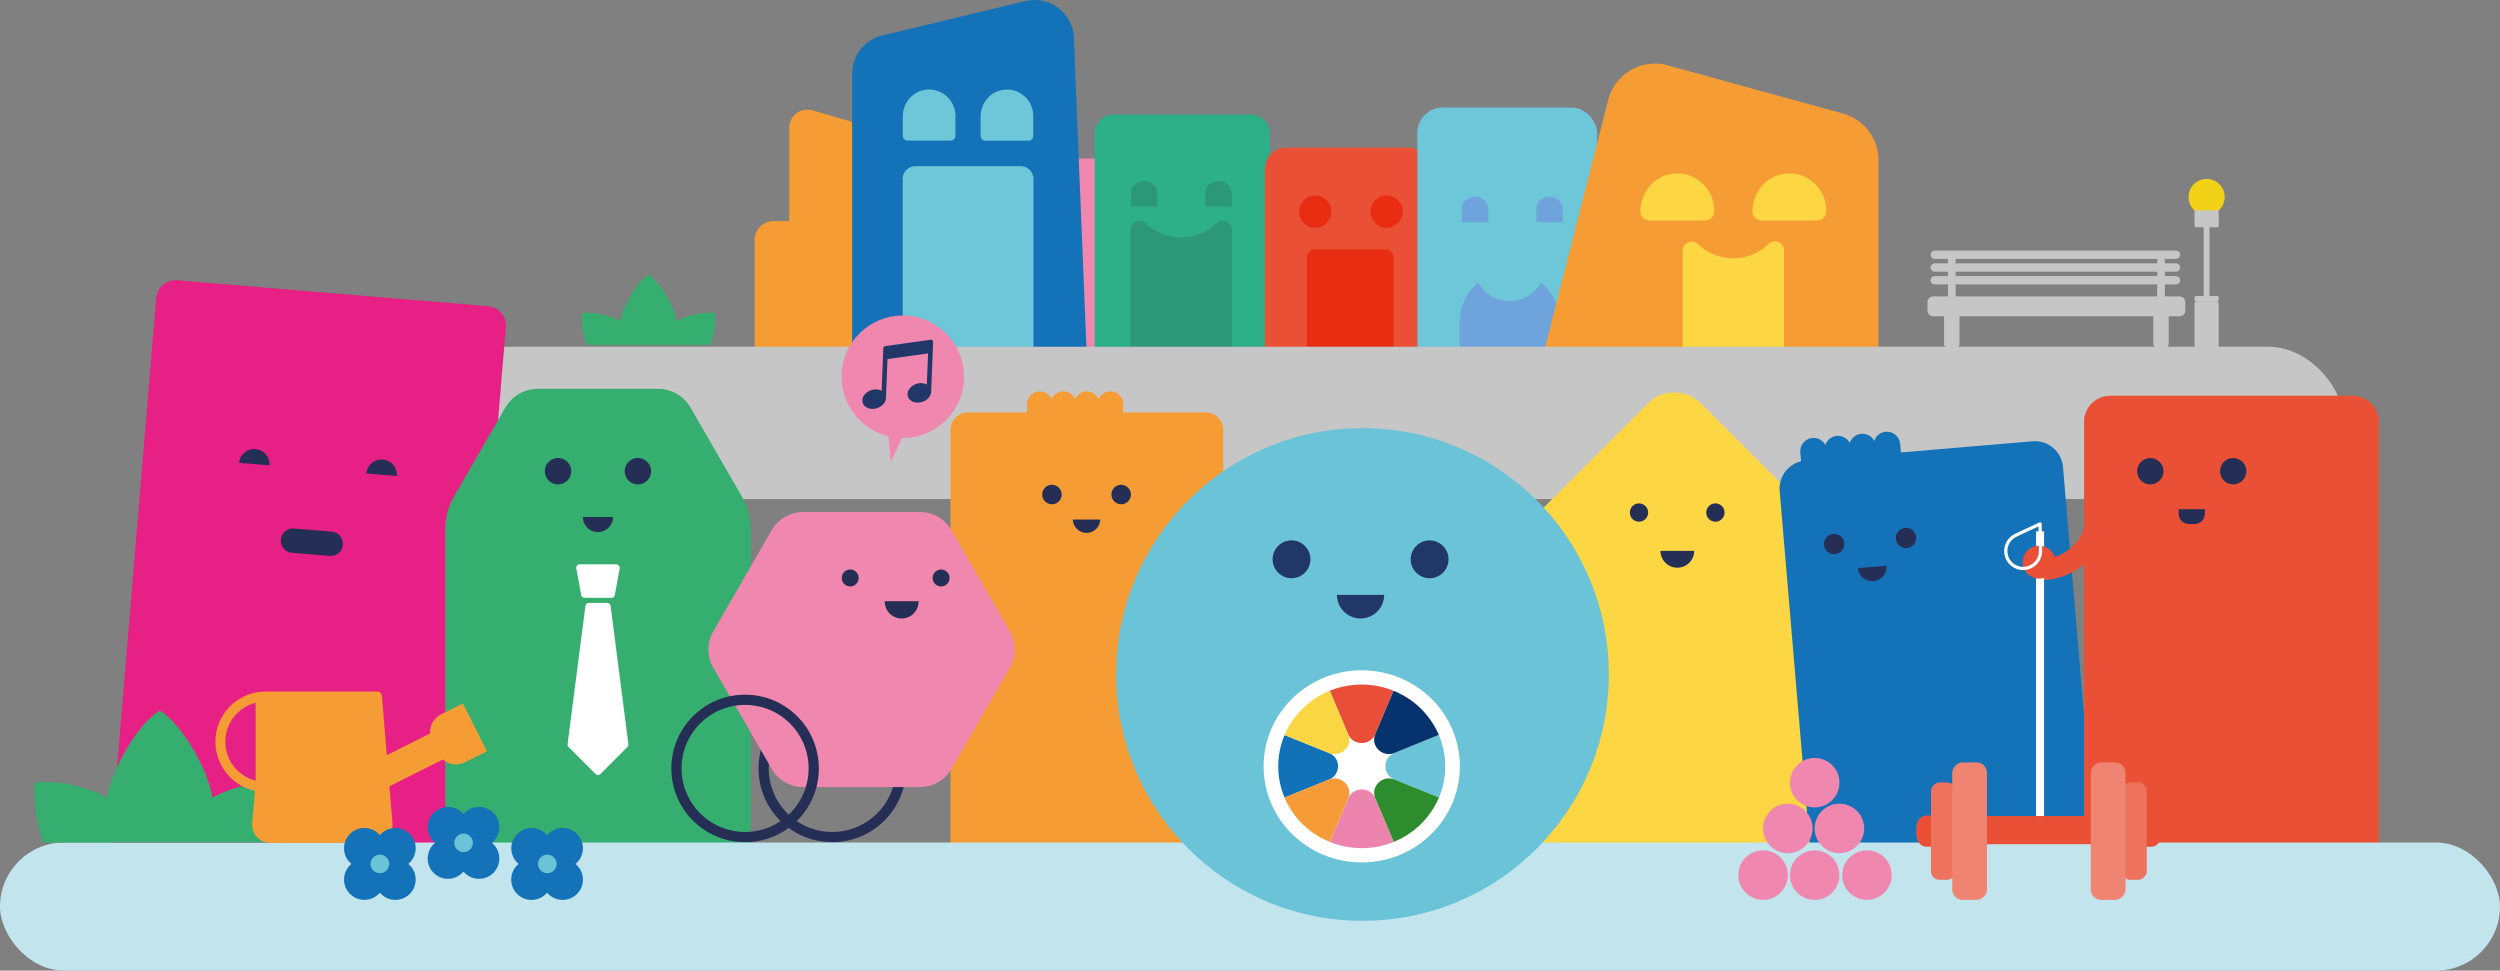 <?xml version="1.0"?>
<svg xmlns="http://www.w3.org/2000/svg" width="2933.78" height="1139.02" viewBox="0 0 2933.78 1139.02"><rect x="0" y="0" width="2933.78" height="1139.02" fill="#808080" stroke="none"/><defs><style>.cls-1{fill:#f087af;}.cls-2{fill:#2daf88;}.cls-3{fill:#e95036;}.cls-4{fill:#f59d34;}.cls-5{fill:#1372b8;}.cls-6{fill:#6ec6d9;}.cls-7{fill:#e92d12;}.cls-8{fill:#6ea3dc;}.cls-9{fill:#fcd643;}.cls-10{fill:#2d9878;}.cls-11,.cls-13{fill:#c6c6c6;}.cls-12{fill:#f2d217;}.cls-13{fill-rule:evenodd;}.cls-14{fill:#36ae6f;}.cls-15{fill:#e72085;}.cls-16{fill:#252e55;}.cls-17{fill:#fff;}.cls-18,.cls-19,.cls-20,.cls-21{fill:none;}.cls-18{stroke:#e95036;stroke-width:24.63px;}.cls-18,.cls-19,.cls-21{stroke-miterlimit:10;}.cls-19,.cls-20{stroke:#fff;}.cls-19{stroke-width:9.47px;}.cls-20{stroke-linecap:round;stroke-linejoin:round;stroke-width:3.79px;}.cls-21{stroke:#252e55;stroke-width:12px;}.cls-22{fill:#203767;}.cls-23{fill:#c1e4ed;}.cls-24{fill:#6bc3d8;}.cls-25{fill:#e94f38;}.cls-26{fill:#ec84ae;}.cls-27{fill:#1272b7;}.cls-28{fill:#f9d642;}.cls-29{fill:#2d8c2d;}.cls-30{fill:#f59c38;}.cls-31{fill:#06326e;}.cls-32{fill:#ed735e;}.cls-33{fill:#f08472;}</style></defs><g id="weight"><path class="cls-1" d="M1229.27,186.09h62.57a29.85,29.85,0,0,1,29.85,29.85V421.09a0,0,0,0,1,0,0h-92.42a0,0,0,0,1,0,0v-235A0,0,0,0,1,1229.27,186.09Z"/><path class="cls-2" d="M1306.84,134.35h161.05a22.17,22.17,0,0,1,22.17,22.17V421.09a0,0,0,0,1,0,0h-205.4a0,0,0,0,1,0,0V156.52A22.17,22.17,0,0,1,1306.84,134.35Z"/><rect class="cls-3" x="1484.5" y="173.25" width="193.82" height="286.36" rx="24.79"/><path class="cls-4" d="M907.83,259.41h180.39a22.31,22.31,0,0,1,22.31,22.31V421.09a0,0,0,0,1,0,0h-225a0,0,0,0,1,0,0V281.71A22.31,22.31,0,0,1,907.83,259.41Z"/><path class="cls-4" d="M1151.19,289.72h-225V150.35a22.25,22.25,0,0,1,6.54-15.78c5.53-5.53,13.92-7.07,21.43-4.89l174.73,50.64a22.29,22.29,0,0,1,22.3,22.3Z"/><path class="cls-5" d="M1275.48,421.09H1000V86.54a46.18,46.18,0,0,1,35.38-44.9L1203.25,1.3a46.17,46.17,0,0,1,56.93,43Z"/><path class="cls-6" d="M1059.32,421.09v-211a15.12,15.12,0,0,1,15.13-15.13h123.23a15.13,15.13,0,0,1,15.13,15.13v211Z"/><path class="cls-7" d="M1533.54,442.86V302.64a10.05,10.05,0,0,1,10-10.05h81.88a10.05,10.05,0,0,1,10,10.05V442.86Z"/><rect class="cls-6" x="1663.24" y="126.19" width="211.05" height="353.75" rx="29.81"/><path class="cls-8" d="M1829.9,378.49v-1.65a58.52,58.52,0,0,0-71.07-57.13c-27.18,5.68-45.83,31-45.83,58.78h0V421a10.77,10.77,0,0,0,10.77,10.77h95.36A10.77,10.77,0,0,0,1829.9,421Z"/><path class="cls-4" d="M2204.4,421.09H1809.76l77.53-303.89a56.54,56.54,0,0,1,69.79-40.54l205.78,56.63a56.53,56.53,0,0,1,41.54,54.51Z"/><path class="cls-9" d="M2093.56,294.65V421.09h-119V294.65c0-.19,0-.38,0-.56.08-9.44,11.53-13.75,18.4-7.28a60,60,0,0,0,47.83,15.94,58.2,58.2,0,0,0,34.37-16.3c6.77-6.59,18.27-2.22,18.42,7.23C2093.56,294,2093.56,294.32,2093.56,294.65Z"/><path class="cls-10" d="M1445.56,270.13V421.54h-119V270.13c0-.18,0-.37,0-.55.08-9.44,11.53-13.75,18.4-7.28a60,60,0,0,0,47.83,15.94,58.2,58.2,0,0,0,34.37-16.3c6.77-6.59,18.28-2.22,18.42,7.23C1445.56,269.49,1445.56,269.81,1445.56,270.13Z"/><path class="cls-9" d="M1925,248.12h0c0-22.28,16.31-41.87,38.47-44.27a43.32,43.32,0,0,1,48.15,43.05v1.22A10.59,10.59,0,0,1,2001,258.71h-65.44A10.59,10.59,0,0,1,1925,248.12Z"/><path class="cls-9" d="M2056.51,248.12h0c0-22.28,16.32-41.87,38.47-44.27a43.32,43.32,0,0,1,48.15,43.05v1.22a10.59,10.59,0,0,1-10.59,10.59H2067.1A10.59,10.59,0,0,1,2056.51,248.12Z"/><path class="cls-6" d="M1121.2,136.91V136a30.92,30.92,0,0,0-37.56-30.19c-14.37,3-24.22,16.39-24.22,31.07h0v22.45a5.7,5.7,0,0,0,5.69,5.7h50.4a5.7,5.7,0,0,0,5.69-5.7Z"/><path class="cls-6" d="M1212.56,136.91V136A30.93,30.93,0,0,0,1175,105.84c-14.37,3-24.23,16.39-24.23,31.07h0v22.45a5.7,5.7,0,0,0,5.7,5.7h50.39a5.7,5.7,0,0,0,5.7-5.7Z"/><path class="cls-10" d="M1358.25,228.29v-.43c0-11.56-12.69-20.15-24.89-12.61a12.88,12.88,0,0,0-6,11v16.13h30.89Z"/><path class="cls-10" d="M1445.57,228.29v-.43c0-11.56-12.69-20.15-24.89-12.61a12.88,12.88,0,0,0-6,11v16.13h30.89Z"/><path class="cls-8" d="M1746.59,246.67v-.43c0-11.56-12.69-20.15-24.89-12.6a12.87,12.87,0,0,0-6,11v16.13h30.89Z"/><path class="cls-8" d="M1833.91,246.67v-.43c0-11.56-12.69-20.15-24.89-12.6a12.87,12.87,0,0,0-6,11v16.13h30.89Z"/><circle class="cls-7" cx="1543.42" cy="248.37" r="18.96"/><circle class="cls-7" cx="1627.17" cy="248.37" r="18.96"/><circle class="cls-6" cx="1771.49" cy="310.73" r="42.51"/><rect class="cls-11" x="496.1" y="406.87" width="2254.87" height="178.81" rx="89.41"/><path class="cls-11" d="M2600.27,353.43h-21.61a3.36,3.36,0,0,0-3.36,3.36V411.5h28.33V356.79A3.35,3.35,0,0,0,2600.27,353.43Z"/><circle class="cls-12" cx="2589.47" cy="231.16" r="21.2"/><path class="cls-11" d="M2575.3,246.92v17.77a2,2,0,0,0,2,2h24.35a2,2,0,0,0,2-2V246.92"/><rect class="cls-11" x="2575.3" y="347.3" width="28.33" height="6.59" rx="1.91"/><rect class="cls-11" x="2586.07" y="264.14" width="6.8" height="85.06" rx="2.88"/><path class="cls-13" d="M2268.54,347.84h17.4V333.75h-15.49a4.88,4.88,0,0,1-4.87-4.87h0a4.89,4.89,0,0,1,4.87-4.87h15.49v-5.22h-15.49a4.88,4.88,0,0,1-4.87-4.87h0a4.88,4.88,0,0,1,4.87-4.87h15.49v-5.22h-15.49a4.88,4.88,0,0,1-4.87-4.87h0a4.88,4.88,0,0,1,4.87-4.87h283.09a4.89,4.89,0,0,1,4.87,4.87h0a4.89,4.89,0,0,1-4.87,4.87h-13.05v5.22h13.05a4.89,4.89,0,0,1,4.87,4.87h0a4.89,4.89,0,0,1-4.87,4.87h-13.05V324h13.05a4.9,4.9,0,0,1,4.87,4.87h0a4.89,4.89,0,0,1-4.87,4.87h-13.05v14.09h17.4a6.64,6.64,0,0,1,6.61,6.61v10.09a6.63,6.63,0,0,1-6.61,6.61H2545V404a3.49,3.49,0,0,1-3.49,3.47H2530.4a3.49,3.49,0,0,1-3.48-3.47V371.15H2299.5V404a3.48,3.48,0,0,1-3.47,3.47h-11.14a3.49,3.49,0,0,1-3.48-3.47V371.15h-12.87a6.62,6.62,0,0,1-6.61-6.61V354.45a6.63,6.63,0,0,1,6.61-6.61ZM2295,324h236.46v-5.22H2295V324Zm236.46,9.74H2295v14.09h236.46V333.75ZM2295,309.05h236.46v-5.22H2295Z"/><path class="cls-14" d="M833.79,404.78a101.11,101.11,0,0,0,5.5-37.19c-6.42-1.73-28.5-.16-45.5,9.2-1.24-13.05-16.48-44-32.73-54.4-16.26,10.38-31.5,41.35-32.73,54.4-17-9.36-39.09-10.93-45.51-9.2a100.9,100.9,0,0,0,5.51,37.19Z"/><path class="cls-15" d="M128.24,1009.68l55.07-659.76a23,23,0,0,1,24.89-21.05l364.35,30.4a23.06,23.06,0,0,1,21.06,24.9l-55.07,659.75"/><path class="cls-16" d="M316.29,546.12a17.91,17.91,0,0,0-35.69-3"/><path class="cls-16" d="M465.63,558.59a17.9,17.9,0,0,0-35.68-3"/><path class="cls-16" d="M389.3,623.88l-24.79-2.06-5.28-.44-14.18-1.19a14.3,14.3,0,1,0-2.38,28.51l14.18,1.18,5.28.44,24.79,2.07a14.3,14.3,0,1,0,2.38-28.51Z"/><path class="cls-14" d="M870.32,582.14l-60-103.84a44,44,0,0,0-38.14-22h-141a44.05,44.05,0,0,0-38.14,22l-60,103.85a78.68,78.68,0,0,0-10.55,39.35V991.23H880.87V621.49A78.68,78.68,0,0,0,870.32,582.14Z"/><path class="cls-17" d="M712.53,707.54H691a4.07,4.07,0,0,0-4,3.56L666.07,873.22a4,4,0,0,0,1.16,3.4l31.63,31.64a4.07,4.07,0,0,0,5.76,0l31.63-31.64a4.07,4.07,0,0,0,1.16-3.4L716.57,711.1A4.07,4.07,0,0,0,712.53,707.54Z"/><path class="cls-17" d="M721.51,698.21l5.7-31.14a4.08,4.08,0,0,0-4-4.8H680.28a4.07,4.07,0,0,0-4,4.8l5.7,31.14a4.06,4.06,0,0,0,4,3.34H717.5A4.07,4.07,0,0,0,721.51,698.21Z"/><path class="cls-16" d="M733.13,553a15.48,15.48,0,1,0,15.45-15.5A15.45,15.45,0,0,0,733.13,553Z"/><path class="cls-16" d="M639.39,553a15.47,15.47,0,1,0,15.46-15.5A15.43,15.43,0,0,0,639.39,553Z"/><path class="cls-16" d="M684,606.67a17.7,17.7,0,0,0,35.4,0"/><path class="cls-9" d="M1382.56,1024.58H2547.21L1996.12,473.49a44.16,44.16,0,0,0-62.46,0Z"/><path class="cls-16" d="M1934.11,601.51a10.72,10.72,0,1,1-10.7-10.73A10.7,10.7,0,0,1,1934.11,601.51Z"/><path class="cls-16" d="M2023.78,601.51a10.72,10.72,0,1,1-10.7-10.73A10.68,10.68,0,0,1,2023.78,601.51Z"/><path class="cls-16" d="M1948.6,646.42a19.77,19.77,0,0,0,39.54,0"/><path class="cls-5" d="M2143.82,528.23a15.65,15.65,0,0,0-16.9-14.25h0a15.65,15.65,0,0,0-14.24,16.89l4.35,51.36a15.63,15.63,0,0,0,16.89,14.24h0a15.64,15.64,0,0,0,14.25-16.88Z"/><path class="cls-5" d="M2172.5,525.8a15.65,15.65,0,0,0-16.9-14.25h0a15.65,15.65,0,0,0-14.24,16.89l4.35,51.35A15.65,15.65,0,0,0,2162.6,594h0a15.65,15.65,0,0,0,14.26-16.89Z"/><path class="cls-5" d="M2201.18,523.37a15.64,15.64,0,0,0-16.89-14.25h0A15.65,15.65,0,0,0,2170,526l4.35,51.35a15.65,15.65,0,0,0,16.89,14.25h0a15.63,15.63,0,0,0,14.25-16.89Z"/><path class="cls-5" d="M2229.86,520.93A15.63,15.63,0,0,0,2213,506.69h0a15.63,15.63,0,0,0-14.24,16.88l4.35,51.36A15.63,15.63,0,0,0,2220,589.17h0a15.62,15.62,0,0,0,14.26-16.88Z"/><path class="cls-5" d="M2464.6,1062.94l-332.48,28.19-43.66-514.91a33.08,33.08,0,0,1,30.17-35.75l266.55-22.6A33.08,33.08,0,0,1,2420.94,548Z"/><path class="cls-16" d="M2224.89,632.29a11.89,11.89,0,1,0,10.82-12.86A11.87,11.87,0,0,0,2224.89,632.29Z"/><path class="cls-16" d="M2140.49,639.45a11.89,11.89,0,1,0,10.83-12.86A11.86,11.86,0,0,0,2140.49,639.45Z"/><path class="cls-16" d="M2180.42,666.74a16.76,16.76,0,0,0,33.4-2.83"/><path class="cls-3" d="M2445.65,1020.11v-525a30.69,30.69,0,0,1,30.69-30.69h284.57a30.69,30.69,0,0,1,30.69,30.69v525"/><path class="cls-16" d="M2605.26,553a15.42,15.42,0,1,0,15.39-15.44A15.39,15.39,0,0,0,2605.26,553Z"/><path class="cls-16" d="M2508,553a15.42,15.42,0,1,0,15.4-15.44A15.37,15.37,0,0,0,2508,553Z"/><path class="cls-16" d="M2568.78,597.64h6.59a12.09,12.09,0,0,1,12.09,12.09V615a0,0,0,0,1,0,0h-30.77a0,0,0,0,1,0,0v-5.23a12.09,12.09,0,0,1,12.09-12.09Z" transform="translate(5144.14 1212.59) rotate(180)"/><path class="cls-18" d="M2461.43,601.59a66.84,66.84,0,0,1-66.88,66.88"/><line class="cls-19" x1="2394.02" y1="623.62" x2="2394.02" y2="1020.11"/><path class="cls-3" d="M2373.69,659.71A19.27,19.27,0,1,0,2393,640.45,19.26,19.26,0,0,0,2373.69,659.71Z"/><path class="cls-20" d="M2394.58,646.71c-.08-10.61-.38-21.24-.56-31.85h0c-9.61,4.51-19.33,8.83-28.84,13.54a20.38,20.38,0,1,0,29.4,18.31Z"/><path class="cls-4" d="M1235.26,474.33a15,15,0,0,0-15-15h0a15,15,0,0,0-15,15v49.43a15,15,0,0,0,15,15h0a15,15,0,0,0,15-15Z"/><path class="cls-4" d="M1262.87,474.33a15,15,0,0,0-15-15h0a15,15,0,0,0-15,15v49.43a15,15,0,0,0,15,15h0a15,15,0,0,0,15-15Z"/><path class="cls-4" d="M1290.47,474.33a15,15,0,0,0-15-15h0a15,15,0,0,0-15,15v49.43a15,15,0,0,0,15,15h0a15,15,0,0,0,15-15Z"/><path class="cls-4" d="M1318.08,474.33a15,15,0,0,0-15-15h0a15,15,0,0,0-15,15v49.43a15,15,0,0,0,15,15h0a15,15,0,0,0,15-15Z"/><path class="cls-4" d="M1136.07,484H1414.9a20.58,20.58,0,0,1,20.58,20.58v487a0,0,0,0,1,0,0h-320a0,0,0,0,1,0,0v-487A20.58,20.58,0,0,1,1136.07,484Z"/><path class="cls-16" d="M1304.3,580.34a11.41,11.41,0,1,0,11.38-11.41A11.39,11.39,0,0,0,1304.3,580.34Z"/><path class="cls-16" d="M1223.07,580.34a11.4,11.4,0,1,0,11.39-11.41A11.38,11.38,0,0,0,1223.07,580.34Z"/><path class="cls-16" d="M1259,609.66a16.08,16.08,0,0,0,32.15,0"/><circle class="cls-21" cx="976.67" cy="901.76" r="80.55"/><path class="cls-1" d="M1116.57,622.26l68.48,118.6a42.75,42.75,0,0,1,0,42.77l-68.47,118.6a42.76,42.76,0,0,1-37,21.39H942.59a42.76,42.76,0,0,1-37-21.39L837.07,783.64a42.79,42.79,0,0,1,0-42.78l68.48-118.6a42.78,42.78,0,0,1,37-21.39h136.94A42.78,42.78,0,0,1,1116.57,622.26Z"/><path class="cls-16" d="M987.81,678.27a9.92,9.92,0,1,0,9.91-9.94A9.89,9.89,0,0,0,987.81,678.27Z"/><path class="cls-16" d="M1094.46,678.27a9.92,9.92,0,1,0,9.9-9.94A9.89,9.89,0,0,0,1094.46,678.27Z"/><path class="cls-16" d="M1038.24,705.48a19.86,19.86,0,1,0,39.71,0"/><circle class="cls-21" cx="874.37" cy="901.76" r="80.55"/><circle class="cls-1" cx="1059.42" cy="442.12" r="71.87"/><path class="cls-22" d="M1095,401.52a2.67,2.67,0,0,0-.88-2.11,2.72,2.72,0,0,0-2.19-.68l-53,7.37a2.7,2.7,0,0,0-2.33,2.57l-2,50a15.3,15.3,0,0,0-11.23-1.1c-7.52,2-12.51,8.41-11.14,14.4s8.56,9.23,16.08,7.27c6.53-1.71,11.14-6.8,11.35-12l.07-1.36,1.76-44.54,47.6-6.61-1.45,36.6a15.35,15.35,0,0,0-11.23-1.11c-7.52,2-12.5,8.42-11.14,14.4s8.56,9.24,16.08,7.27c6.45-1.69,11-6.67,11.34-11.83l.07-1.35,2.26-57.2Z"/><polygon class="cls-1" points="1041.47 497.29 1045.16 542.3 1067.35 495.34 1041.47 497.29"/><rect class="cls-23" y="988.69" width="2933.78" height="150.33" rx="75.16"/><circle class="cls-24" cx="1598.89" cy="791.5" r="289.08"/><path class="cls-17" d="M1598,1012.05c63.59,0,115.14-50.46,115.14-112.72S1661.59,786.6,1598,786.6s-115.14,50.47-115.14,112.73,51.55,112.72,115.14,112.72"/><path class="cls-25" d="M1613.92,861.5l21.48-50.87a100.11,100.11,0,0,0-74.93,0L1582,861.53c5.89,13.9,26,13.88,31.89,0"/><path class="cls-26" d="M1635.62,987.94,1614,936.88c-5.89-13.9-26-13.88-31.89,0L1560.5,988a100.09,100.09,0,0,0,75.12,0"/><path class="cls-27" d="M1559.49,883.62l-52-21.06a94.22,94.22,0,0,0,0,73.44l52.08-21.15a16.77,16.77,0,0,0,0-31.23"/><path class="cls-24" d="M1636.51,914.79l52.11,21.1a94.3,94.3,0,0,0-.13-73.45l-52,21.13a16.76,16.76,0,0,0,0,31.22"/><path class="cls-28" d="M1507.47,862.56l52,21.05c14.21,5.76,28.43-8.18,22.54-22.09l-21.55-50.84a97.25,97.25,0,0,0-53,51.88"/><path class="cls-29" d="M1614,936.88h0l21.64,51.06a97.27,97.27,0,0,0,53-52.06l-52.11-21.09c-14.22-5.75-28.43,8.19-22.54,22.09"/><path class="cls-30" d="M1559.51,914.84,1507.42,936a97.36,97.36,0,0,0,53.09,52l21.57-51.08c5.88-13.92-8.36-27.84-22.57-22.07"/><path class="cls-31" d="M1635.4,810.63l-21.48,50.87c-5.87,13.91,8.36,27.83,22.56,22.06l52-21.12a97.29,97.29,0,0,0-53.08-51.81"/><path class="cls-22" d="M1596.64,725.75a27.7,27.7,0,0,0,27.7-27.7h-55.4A27.7,27.7,0,0,0,1596.64,725.75Z"/><circle class="cls-22" cx="1515.61" cy="656.36" r="22.19"/><circle class="cls-22" cx="1677.67" cy="656.36" r="22.19"/><path class="cls-14" d="M324.22,988.69a189.82,189.82,0,0,0,10.35-69.92c-12.06-3.25-53.57-.31-85.54,17.29-2.33-24.53-31-82.75-61.54-102.28-30.56,19.53-59.21,77.75-61.54,102.28-32-17.6-73.47-20.54-85.54-17.29a189.61,189.61,0,0,0,10.34,69.92Z"/><path class="cls-4" d="M453.82,884.66l-5.64-68.12a5.4,5.4,0,0,0-5.38-4.95H311L299.34,925.05l-3.39,41a21.35,21.35,0,0,0,21.27,23.11v0H439.3a21.38,21.38,0,0,0,12.51-4.06,20.85,20.85,0,0,0,3.19-2.83,21.41,21.41,0,0,0,5.57-16.22l-2.36-28.48"/><path class="cls-4" d="M300,824.7v91.44a47.18,47.18,0,0,1,0-91.44m11.66-13.12a58.84,58.84,0,0,0,0,117.68V811.58Z"/><path class="cls-4" d="M526,839.22h16.12a23.34,23.34,0,0,1,23.34,23.34v28.73a0,0,0,0,1,0,0h-62.8a0,0,0,0,1,0,0V862.55A23.34,23.34,0,0,1,526,839.22Z" transform="translate(-0.64 1730.11) rotate(-116.59)"/><rect class="cls-4" x="396.63" y="883.82" width="131.91" height="34.05" transform="translate(1279.47 1499.36) rotate(153.41)"/><path class="cls-5" d="M479.11,1013.81a23.81,23.81,0,1,0-33.35-33.71,23.8,23.8,0,1,0-33.33,33.71,23.8,23.8,0,1,0,33.33,33.71,23.81,23.81,0,1,0,33.35-33.71Z"/><path class="cls-5" d="M577.23,989.09a23.81,23.81,0,1,0-33.34-33.71,23.8,23.8,0,1,0-33.33,33.71,23.8,23.8,0,1,0,33.33,33.71,23.81,23.81,0,1,0,33.34-33.71Z"/><path class="cls-5" d="M675.36,1013.81A23.81,23.81,0,1,0,642,980.1a23.8,23.8,0,1,0-33.34,33.71A23.81,23.81,0,1,0,642,1047.52a23.81,23.81,0,1,0,33.34-33.71Z"/><circle class="cls-24" cx="445.77" cy="1013.81" r="10.92"/><circle class="cls-24" cx="544.02" cy="989.09" r="10.92"/><circle class="cls-24" cx="642.28" cy="1013.81" r="10.92"/><circle class="cls-1" cx="2069" cy="1026.96" r="29.04"/><circle class="cls-1" cx="2129.55" cy="1026.96" r="29.04"/><circle class="cls-1" cx="2190.86" cy="1026.96" r="29.04"/><circle class="cls-1" cx="2098.04" cy="972.17" r="29.04"/><circle class="cls-1" cx="2158.59" cy="972.17" r="29.04"/><circle class="cls-1" cx="2129.55" cy="918.48" r="29.04"/><path class="cls-3" d="M2518.56,957.06h6.36c6.45,0,11.72,6.75,11.72,15v6.57c0,8.25-5.27,15-11.72,15h-6.36Z"/><rect class="cls-3" x="2328.99" y="957.66" width="127.28" height="33.05"/><path class="cls-3" d="M2266.7,993.63h-6.35c-6.45,0-11.73-6.75-11.73-15v-6.57c0-8.25,5.28-15,11.73-15h6.35Z"/><rect class="cls-32" x="2223.33" y="960.89" width="114.26" height="28.9" rx="9.86" transform="translate(3255.81 -1305.12) rotate(90)"/><rect class="cls-33" x="2230.7" y="954.94" width="161.31" height="40.8" rx="12.08" transform="translate(3286.7 -1336.01) rotate(90)"/><rect class="cls-32" x="2447.68" y="960.89" width="114.26" height="28.9" rx="9.86" transform="translate(3480.15 -1529.46) rotate(90)"/><rect class="cls-33" x="2393.26" y="954.94" width="161.31" height="40.8" rx="12.08" transform="translate(3449.26 -1498.57) rotate(90)"/></g></svg>